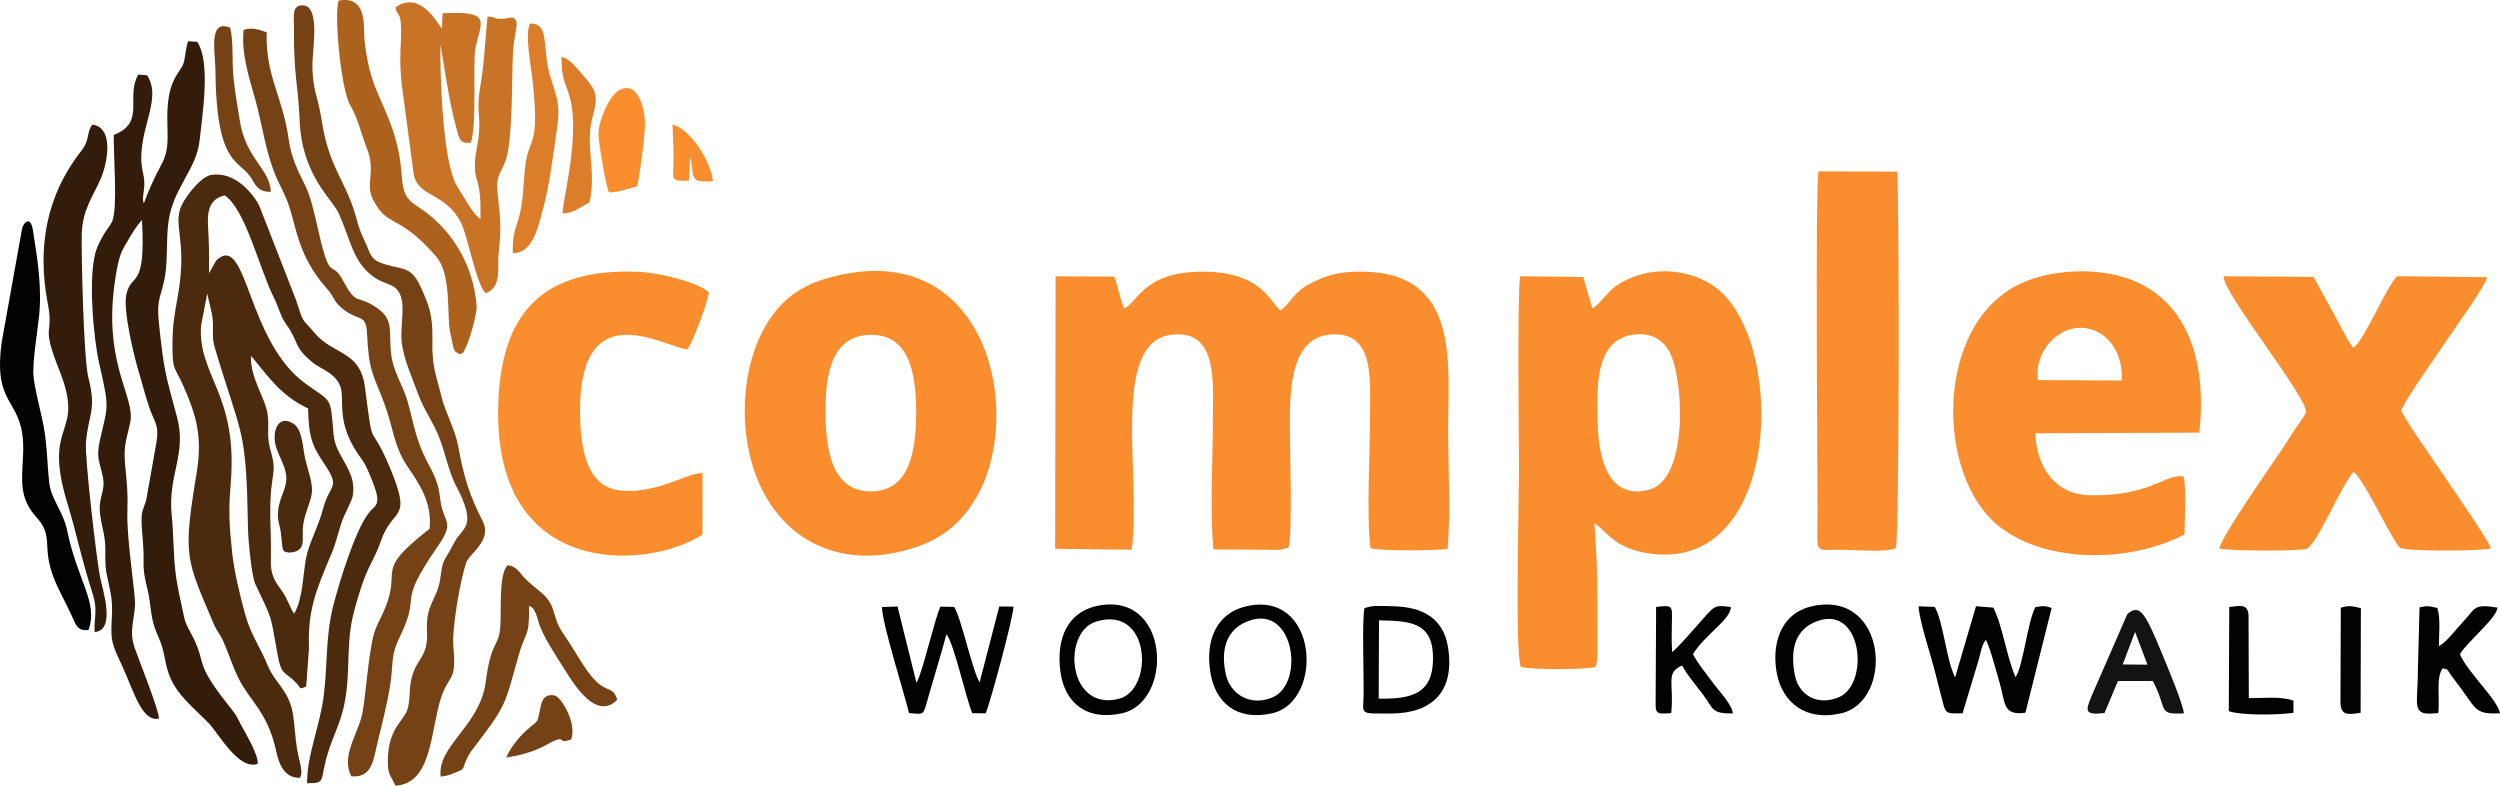 <?xml version="1.0" encoding="UTF-8"?>
<!-- Creator: CorelDRAW -->
<svg xmlns="http://www.w3.org/2000/svg" xmlns:xlink="http://www.w3.org/1999/xlink" xmlns:xodm="http://www.corel.com/coreldraw/odm/2003" xml:space="preserve" width="107.057mm" height="33.644mm" version="1.1" style="shape-rendering:geometricPrecision; text-rendering:geometricPrecision; image-rendering:optimizeQuality; fill-rule:evenodd; clip-rule:evenodd" viewBox="0 0 2486.93 781.56">
 <defs>
  <style type="text/css">
   <![CDATA[
    .fil4 {fill:#020202}
    .fil9 {fill:#131313}
    .fil1 {fill:#331C0A}
    .fil6 {fill:#4C2A0D}
    .fil3 {fill:#744214}
    .fil5 {fill:#AC621D}
    .fil2 {fill:#C97327}
    .fil7 {fill:#DC7D2A}
    .fil0 {fill:#FA8E2E}
    .fil8 {fill:#FA8E2E}
   ]]>
  </style>
 </defs>
 <g id="Warstwa_x0020_1">
  <path class="fil0" d="M1118.29 306.63c-4.92,-10.49 -5.92,-22.9 -9.96,-31.44l-58.26 -0.32 -0.46 271.09 76.13 0.86c9.91,-73.48 -21.87,-207.18 40.14,-213.93 46.25,-5.04 40.63,47.81 40.63,85.66 0,38.17 -3.09,91.67 0.62,128l56.67 0.36c2.55,0.03 7.57,0.22 9.88,-0.01l8.1 -2.22c4.13,-11.29 1.25,-103.6 1.29,-124.17 0.07,-37.33 2.31,-84.06 39.93,-87.7 46.08,-4.47 39.76,48.09 39.77,85.73 0.01,35.42 -3.52,94.15 0.52,126.76 9.33,2.89 66.09,2.61 76.8,0.56 3.04,-35.46 0.46,-82.69 0.46,-119.45 0,-64.29 12.13,-154.9 -84.35,-156.14 -21.29,-0.28 -33.13,2.14 -49.58,10.17 -8.01,3.91 -10.89,5.53 -17.41,12.03 -4.38,4.36 -10.63,13.67 -15.6,16.24 -9.46,-6.43 -16.8,-38.08 -76.68,-38.46 -60.4,-0.39 -66.18,32.67 -78.65,36.37z"></path>
  <path class="fil0" d="M2207.92 545.85c14.63,2.12 75.42,2.87 87.24,-0.07 11.7,-8.13 32.21,-60.05 46.09,-76.34 6.94,3.54 28.55,46.87 34.16,56.42 3.3,5.62 9.13,17.23 12.62,19.32 8.85,3.3 78.91,3.28 89.99,0.32 -1.38,-6.1 -36.78,-57.18 -44.09,-68.21 -15.37,-23.21 -32.54,-46.2 -45.4,-68.58 4.1,-11.33 34.49,-53.75 43.19,-66.91 6.39,-9.68 41.76,-58.62 42.3,-66.09l-89.51 -0.93c-11.08,11.23 -33.2,65.29 -43.67,71.31 -7.45,-10.54 -13.7,-24.27 -19.87,-35.11 -7.07,-12.42 -12.83,-23.46 -19.51,-35.54l-89.52 -0.61c-0.44,17.33 86.58,124.38 81.92,135.97 -0.75,1.85 -9.15,13.81 -10.97,16.44 -3.84,5.54 -6.85,10.71 -10.73,16.66 -9.77,14.99 -64.54,92.18 -64.23,101.96z"></path>
  <path class="fil1" d="M166.39 117.41c0.01,19.68 2.39,31.2 -6.14,46.81 -6.58,12.04 -12.66,25.76 -17.15,37.99 -3,-6.47 2.81,-14.72 -0.66,-29.14 -9.54,-39.64 20.61,-72.38 3.88,-98.21l-8.75 -0.66c-13.06,22.52 7.81,47.62 -24.42,60.03 -0.39,18.78 4,72.41 -1.44,85.65 -1.79,4.36 -5.78,8.63 -8.37,13.14 -2.9,5.06 -4.95,8.82 -7.1,14.4 -9.37,24.34 -3.24,89.98 2.6,114.99 10.73,45.93 8.03,41.46 0.51,75.64 -3.96,18.02 -0.16,20.97 3.06,36.89 2.83,14 -5.31,19.93 -2.7,37.88 2.12,14.63 5.38,19.59 5.05,37.54 -0.36,19.39 2.09,22.64 5.19,39.14 3.2,17.03 0.33,25.96 0.97,41.71 0.49,12.02 6.8,22.59 11.22,32.53 11.38,25.61 19.43,54.72 35.93,51.06 0.26,-8.36 -20.64,-59.98 -24.1,-70.25 -5.71,-16.95 -0.57,-25.89 0.36,-42.95 0.55,-10.09 -8.54,-65.52 -7.63,-92.52 0.64,-19.26 -0.43,-27.26 -2.15,-45.44 -2.01,-21.34 1.44,-26.24 4.98,-43.4 5.04,-24.43 -23.94,-54.41 -16.77,-127.81 1.17,-11.99 4.11,-32.44 8.13,-41.6 2.6,-5.94 15.78,-28.32 20.36,-31.76 3.78,70.71 -10.18,50.74 -15.53,73.66 -3.67,15.74 7.7,61.98 12.43,77.63 3.5,11.61 6.31,23.1 10.4,35.08 5.13,15.06 10.11,16.95 6.92,35.4l-10.07 56.83c-2.06,7.13 -4.63,10.21 -4.59,19.23 0.07,14.22 2.46,25.52 1.98,41.42 -0.48,16.03 4.19,24.97 6.06,39.31 2.23,17.13 2.72,22.51 8.82,36.27 6.66,15.04 5.18,21.42 9.95,35.68 7.31,21.81 26.13,35.25 40.25,50.13 9.95,10.5 29.33,46.48 48.35,40.24 1.37,-8.02 -10.94,-28.59 -15.7,-37.45 -3.86,-7.17 -4.95,-10.52 -10.33,-17.18 -38.17,-47.32 -24.07,-43.35 -38.34,-71.71 -3.26,-6.48 -7.11,-11.8 -8.89,-20.51 -3.23,-15.78 -6.96,-29.94 -8.71,-46.55 -1.83,-17.39 -1.65,-36.65 -3.45,-53.77 -4.19,-39.94 15.26,-61.07 5.28,-97.83 -12.2,-44.94 -13.09,-47.3 -18.05,-93.74 -2.67,-25.02 2.76,-26.44 6.18,-46.86 2.7,-16.13 0.97,-36.26 3.4,-54.01 4.59,-33.53 27.81,-51.51 30.92,-80.6 2.66,-24.9 11.34,-78 -2.38,-98.12l-8.94 -0.65c-2.37,5.49 -2.53,13.55 -4.15,20.21 -2.97,12.21 -16.7,14.97 -16.68,56.24z"></path>
  <path class="fil0" d="M698.78 531.93l0.07 -61.16c-13.08,-1.78 -47.42,22.29 -83.94,16.84 -28.75,-4.29 -36.23,-35.21 -37.66,-67.08 -6.04,-134.67 85.19,-73.95 106.51,-73.06 4.76,-5.42 21.2,-48.56 21.32,-56.86 -11.68,-10.23 -50.13,-19.46 -70.42,-20.25 -91.57,-3.59 -138.16,37.06 -139.14,138.31 -1.61,166.69 147.41,158.62 203.27,123.26z"></path>
  <path class="fil0" d="M1885.94 545.36c3.48,-8.43 3.52,-340.26 1.38,-374.63l-78.38 -0.28c-3.21,20.82 -0.92,295 -0.92,340.6 0,40.48 -4.26,36.08 22.02,35.84 15.69,-0.15 43.25,3.12 55.9,-1.52z"></path>
  <path class="fil2" d="M393.42 7.2c1.24,8.38 4.15,4.26 5.28,15.66 1.64,16.63 -3.2,34.06 1.91,68.45l11.14 83.57c6.02,21.91 30.94,16.63 46.59,46.17 6.95,13.12 15.62,63.21 24.89,70.51 10.59,-3.28 12.83,-14.49 12.43,-26.51 -0.45,-13.43 2.05,-23.59 2.06,-37.41 0.01,-14.19 -1.5,-22.3 -2.72,-35.41 -1.66,-17.86 2.38,-18.3 7.74,-31.96 7.65,-19.49 6.27,-87.61 7.53,-107.85 1.04,-16.57 4.17,-24.42 3.57,-29.27 -1.1,-8.7 -7.31,-4.75 -13.12,-4.51 -11.28,0.47 -5.17,-1.49 -15.69,-2.27 -1.85,16.23 -2.66,34.02 -4.63,51.38 -2.24,19.82 -5.78,26.97 -3.92,48.98 1.87,22.18 -4.47,31.75 -4.06,49.94 0.39,17.09 6.39,10.47 5.5,51.28 -8.2,-5.66 -16.14,-21.9 -22.46,-31.32 -15.68,-23.37 -17.84,-116.24 -17.31,-141.78 0.88,1.99 8.6,58.35 15.34,80.64 2.93,9.67 2.57,18.3 14.84,16.38 6.32,-17.37 1.8,-80.48 4.6,-93.94 5.54,-26.6 17.2,-37.34 -32.77,-34.72l-0.47 15.26c-4.08,-3.86 -20.9,-38.72 -46.24,-21.26z"></path>
  <path class="fil3" d="M393.34 781.56c36.76,-1.8 34.89,-55.53 45.36,-87.34 7.88,-23.94 15.69,-15.21 12.33,-50.53 -1.7,-17.84 6.62,-65.62 12.58,-83.64 3.24,-9.81 26.52,-22.08 16.41,-41.9 -13.17,-25.83 -18.51,-43.35 -24.17,-73.92 -3.39,-18.31 -12.6,-32.78 -16.92,-50.53 -5.45,-22.42 -9.32,-28.27 -8.8,-55.84 0.46,-24.26 -3.16,-34.05 -12.02,-53.15 -10.48,-22.61 -20.78,-15.46 -40.59,-23.79 -9.53,-4.01 -10,-11.2 -14.01,-19.62 -4.69,-9.83 -6.24,-13.76 -9.07,-24.36 -9.88,-36.99 -27.26,-49.15 -34.51,-97.67 -3.49,-23.33 -9.65,-30.57 -9.1,-56.95 0.3,-14.46 7.38,-55.5 -8.76,-56.95 -12.24,-1.1 -9.57,11.51 -9.65,21.48 -0.43,49.23 4.24,57.08 5.6,92.46 2.15,55.65 32.78,78.8 39.11,93.29 12.56,28.72 14.09,47.45 33.82,62.35 8.09,6.11 17.61,7.45 22.22,11.37 12.97,11.02 4.08,36.29 6.53,54.88 2.3,17.43 10.18,34.01 16.1,50.45 5.65,15.72 15.26,28.45 21.26,43.86 5.61,14.41 9.59,34.61 16.68,47.96 21.88,41.23 6.02,41.15 -1.52,55.61 -12.19,23.38 -11.07,14.57 -14.32,36.81 -2.96,20.28 -14.64,25.6 -13.16,51.27 1.65,28.56 -11.54,26.52 -16.13,51.36 -1.63,8.82 -0.5,19.51 -3.59,28.01 -2.12,5.85 -9.39,13.48 -12.79,20.52 -4.42,9.17 -6,16.59 -6.37,28.1 -0.5,15.94 2.6,15.36 7.47,26.42z"></path>
  <path class="fil3" d="M427.33 526.04c-56.14,43.63 -27.34,38.35 -44.48,79.51 -3.8,9.14 -9.62,18.27 -11.9,28.9 -4.79,22.35 -6.58,50.52 -10.06,73.03 -3.16,20.44 -22.48,43.97 -11.38,64.77 21.35,1.86 21.91,-17.29 26.57,-35.73 3.86,-15.29 9.19,-37.63 11.53,-51.46 4.3,-25.42 -0.01,-30.78 10.61,-52.61 21.54,-44.31 -4.84,-28.03 37.1,-88.75 18.27,-26.44 5.33,-21.9 2.43,-48.47 -2.29,-20.93 -9.99,-28.55 -17.24,-45.18 -7.56,-17.34 -9.97,-32.39 -14.91,-50.26 -4.28,-15.51 -14.08,-29.2 -16.35,-46.33 -3.13,-23.59 3.7,-35.37 -15.34,-47.91 -20.77,-13.68 -18.21,0.49 -34.16,-28.95 -6.08,-11.22 -10.26,-5.93 -14.59,-16.69 -7.78,-19.35 -12.16,-56.5 -21.42,-75.11 -6.79,-13.65 -14.09,-27.72 -16.63,-46.48 -5.61,-41.5 -23.13,-62.71 -21.82,-106.18 -6.95,-2.34 -13.92,-5.32 -22.9,-2.37 -2.81,23.67 6.4,50.5 11.98,70.78 6.31,22.96 9.17,45.74 17.7,68.86 4.03,10.93 8.53,18.26 12.83,28.44 10.07,23.89 9.19,54.5 40.4,89.37 8.26,9.23 6,13.61 18.89,22.46 13.45,9.24 20.12,3.22 20.95,22.11 1.67,38.05 6.17,40.25 17.17,69.64 9.03,24.13 9.35,42.13 22.56,61.89 11.05,16.52 25.28,35.7 22.47,62.69z"></path>
  <path class="fil1" d="M94.12 628.74c21.41,-1.47 7.9,-42.46 5.53,-54.01 -3.48,-16.96 -15.43,-119.13 -14.15,-134.61 2.31,-28.08 10.76,-32.04 2.4,-64.45 -4.82,-18.7 -7.06,-123.9 -6.61,-142.21 0.59,-24.24 10.37,-36.5 18.61,-55.01 6.88,-15.44 14.1,-51.36 -7.95,-54.5 -6.15,7.36 -2.22,14.89 -10.9,25.88 -35.49,44.95 -44.12,97.07 -33.53,152.12 6.55,34.02 -7.78,17.78 11.61,66.73 26.42,66.69 -17.72,48.01 7.86,131.89 9.66,31.66 12.95,51.86 25.3,90.6 5.15,16.15 1.06,22.97 1.82,37.57z"></path>
  <path class="fil0" d="M839.51 272.75c-35.19,6.95 -60.26,19.91 -79.05,53.29 -16.38,29.09 -23.54,71.09 -17.51,111.52 12.53,84.04 74.46,127.7 148.41,112.1 37.62,-7.94 61.16,-23.73 78.86,-53.03 49.02,-81.14 14.81,-252.6 -130.7,-223.88zm-18.29 135.96c0.02,35.62 4.82,80.42 45.31,80.15 38.3,-0.26 44.48,-40.09 44.8,-76.22 0.32,-36.37 -4.83,-78.25 -42.71,-79.51 -41.68,-1.38 -47.43,39.54 -47.41,75.58z"></path>
  <path class="fil0" d="M1584.02 306.78l-9.11 -31.26 -62.67 -0.7c-3.01,12.55 -1.2,168.67 -1.2,194.89 0,27.83 -4.14,181.33 1.91,193.59 7.3,3.15 66.06,2.99 74.04,0.15 2.01,-1.8 2.02,-13.81 2,-16.57l-0.07 -55.15c0,-25.85 -1,-46.92 -2.89,-71.08 12.61,7.36 18.8,25 55.34,30.07 133.09,18.47 135.86,-216.74 63.23,-266.29 -26.99,-18.42 -68.24,-20.67 -98.11,0.82 -7.98,5.74 -14.96,17.5 -22.46,21.52zm38.02 26.62c-35.53,6.99 -33.49,52.62 -32.74,87.11 0.72,32.63 9.35,78.04 51.61,66.52 38.57,-10.51 34.47,-109.52 19.78,-137.04 -6.75,-12.63 -19.75,-20.31 -38.65,-16.59z"></path>
  <path class="fil4" d="M87.97 626.71c10.13,-27.31 -10.97,-48.66 -21.4,-99.91 -3.41,-16.74 -15.7,-30.78 -17.45,-45.48 -2.43,-20.5 -1.89,-36.72 -5.82,-57.84 -2.37,-12.76 -9.98,-40.93 -10.17,-52.15 -0.25,-15.66 3.92,-39.86 5.7,-56.72 3.05,-28.97 -1.63,-57.19 -6.02,-85.23 -2.15,-13.71 -8.12,-9.78 -10.68,-2.88l-20.4 113.54c-8.86,64.24 18.89,55.34 21.25,100.11 1.1,20.93 -4.77,41.35 3.44,59.62 8.44,18.8 19.82,17.22 20.57,42.8 0.84,28.57 11.9,43.11 24.31,69.8 3.93,8.44 5.41,15.75 16.66,14.35z"></path>
  <path class="fil5" d="M457.65 352.48c4.29,-2.32 1.97,-0.34 4.52,-4.57 4.72,-7.84 12.47,-35.58 11.92,-43.51 -2.89,-41.44 -25.52,-77.97 -58.95,-99.14 -22.8,-14.43 -9.38,-27.8 -23.01,-71.51 -11.3,-36.26 -24.87,-46.76 -29.66,-95.34 -1.12,-11.42 3.47,-43.13 -25.55,-37.83 -4.82,11.16 1.81,87.47 11.47,104.14 8.01,13.82 10.36,27.04 16.4,42.39 9.62,24.44 -1.91,35.48 6.22,51.28 15.19,29.5 24.57,12.71 62.94,56.94 15.47,17.83 10.36,59.29 13.77,74.76 4.33,19.6 2.5,18.84 9.93,22.38z"></path>
  <path class="fil6" d="M298.39 773.71c2.49,-4.51 1.14,-10.11 -0.03,-15.08 -1.3,-5.54 -2.18,-9.19 -2.96,-13.98 -1.77,-10.87 -2.18,-22.75 -3.91,-33.76 -3.83,-24.3 -17.58,-30.44 -25.33,-49.21 -8.01,-19.39 -16.63,-30 -22.35,-50.78 -4.91,-17.85 -10.92,-42.3 -12.95,-61.69 -2.79,-26.71 -3.66,-41.05 -1.4,-67.83 7.58,-89.66 -32.7,-107.14 -29.51,-157.39l6.23 -32.01c1.43,7.69 4.51,17.81 5.27,24.55 1.28,11.36 -1.12,18.23 2.21,29.42 27.21,91.24 31.3,77.55 33.06,180.86 0.19,11.29 3.73,46.78 7.23,54.19 17.41,36.82 14.57,28.02 22.13,69.95 4.02,22.33 7.11,16.06 19,28.85 4.8,5.16 1.87,6.24 9.52,3.14l2.75 -38.04c-1.3,-37.35 6.41,-56.66 22.54,-94.4 3.56,-8.33 6.27,-19.49 9.6,-29.95 2.79,-8.77 10.55,-21.86 11.5,-27.64 4.16,-25.32 -17.28,-38.14 -19.16,-60.61 -3.25,-38.86 -1.33,-31.44 -27.96,-50.73 -58.24,-42.19 -57.74,-148.39 -87.34,-123.75 -1.75,1.45 -2.99,3.93 -4,5.72l-4.67 8.24c0.28,-16.78 0.14,-29.32 -0.9,-46.13 -0.93,-14.93 1.05,-28.02 16.72,-31.24 20.8,14.55 33.81,71.53 48.44,101.01 3.09,6.24 4.71,11.3 7.48,17.96 3.4,8.17 6.74,10.86 9.64,16.13 8.35,15.18 5.13,16.47 19.62,29.33 9.82,8.72 21.72,10.38 28.48,22.83 7.99,14.71 -6.93,36.39 23.53,76.7 3.77,4.99 13.52,28.45 14.3,35.56 1.06,9.65 -3.13,9.64 -8.5,16.56 -13.52,17.43 -28.96,68.19 -34.83,90.73 -8.18,31.37 -5.88,58.99 -9.73,90.5 -3.63,29.71 -16.93,59.47 -16.63,87.45 19.89,-0.2 11.84,-1.93 21.06,-31.29 4.41,-14.04 10.11,-24.94 14.08,-39.36 8.88,-32.2 3.21,-63.77 10.13,-94.24 2.57,-11.31 7.56,-28.21 11.84,-39.41 5.05,-13.24 11.19,-21.73 16.13,-36.23 12.09,-35.47 32.03,-18.8 9.05,-73.64 -20.85,-49.76 -15.88,-11.16 -24.72,-79.75 -4.76,-36.9 -31.39,-31.8 -50.14,-54.05 -13.92,-16.52 -10.31,-8.12 -18.43,-32.76l-36.39 -93.29c-5.89,-12.27 -24.42,-35.05 -48.09,-31.12 -9.41,1.56 -21.89,17.29 -27.25,26.28 -13.54,22.73 4.8,34.74 -5.97,94.7 -3,16.7 -5.19,28.34 -5.22,46.79 -0.04,28.27 1.74,21.28 11.14,42.83 12.65,29.02 18.94,49.54 12.77,86.65 -13.9,83.59 -10.06,84.93 17.13,149.36 3.22,7.64 6.39,10.19 9.68,17.64 5.15,11.63 8.99,24.43 14.83,36.17 11.48,23.06 28.28,33.27 36.88,69.65 1.96,8.3 5.41,30.41 24.41,29.62zm-5.9 -163.11c8.6,-14.34 8.72,-37.06 11.77,-54.4 2.77,-15.72 11.91,-30.62 17,-49.8 7.02,-26.44 18.31,-19.82 0.53,-46.19 -13,-19.28 -14.53,-28.26 -15.37,-53.91 -26.6,-12.41 -39.35,-31.31 -56.8,-52.41 -0.79,23.01 14.64,42.03 16.67,58.88 1.72,14.32 -1.48,19.89 2.83,35.21 4.3,15.23 3.54,18 1.33,33.18 -3.43,23.65 -0.27,50.41 -1.02,75.25 -0.42,13.88 2.88,20.29 9.48,29.21 7.06,9.55 7.68,15 13.57,24.97z"></path>
  <path class="fil3" d="M438.33 772.48c6.9,-0.14 15.41,-4.1 21.29,-6.89 0.38,-0.46 0.76,-1.87 0.9,-1.56 0.45,1.05 2.71,-9.55 8.52,-17.17 36.55,-47.97 32.04,-43.2 47.31,-96.4 6.8,-23.69 10.21,-15.03 10,-47.83 4.13,2.79 2.76,0.19 6.21,6.66 1.14,2.13 2.1,5.92 2.97,8.94 4.08,14.3 17.68,34.22 26.4,48.2 10.29,16.48 31.89,50.43 52.1,29.62 -5.44,-16.73 -11.38,-2.56 -30.45,-29.59 -7.58,-10.74 -14.47,-23.68 -23.86,-37.09 -10.98,-15.68 -5.53,-26.67 -21.21,-39.79 -6.24,-5.22 -10.09,-8.17 -15.86,-13.71 -4.86,-4.67 -8.6,-13.13 -17.81,-13.5 -8.84,8.83 -6.02,44.75 -7.17,60.95 -1.5,21.23 -8.88,12.22 -14.51,55.1 -5.74,43.73 -48.37,63.46 -44.84,94.04z"></path>
  <path class="fil4" d="M1952.32 709.6l16.27 -54.11c2.29,-7.99 2.63,-13.71 6.95,-18.97 4.71,9.26 10,30.63 13.53,42.32 5.87,19.4 2.55,33.5 25.79,30.18l26.06 -104.12c-6.32,-2.59 -8.54,-2.19 -16.23,-0.89 -7.82,15.16 -12.16,58.78 -19.66,69.6 -8.88,-20.11 -12.74,-50.65 -22.16,-69.21l-17.18 -1.3 -20.8 70.77c-8.91,-17.92 -11.51,-54.53 -20.24,-70.15l-16.1 -0.59c0.72,13.98 11.07,45.21 15.07,60.31 2.81,10.6 4.98,19.56 7.58,29.46 4.5,17.19 2.82,17.14 21.12,16.69z"></path>
  <path class="fil4" d="M904.3 709.34c13.78,1.17 13.94,2.43 17.27,-9.32 2.28,-8.04 4.35,-14.86 6.69,-23.07 4.14,-14.53 9.42,-31.43 13.21,-46.05 7.37,8.79 19.06,61.94 25.6,78.56l13.53 0.18c5.04,-12.82 27.11,-94.37 27.62,-106.18l-14.16 -0.15 -19.58 75.52c-7.33,-11.93 -18.04,-63.55 -25.28,-75.05l-13.81 -0.32c-6.17,14.78 -17.56,64.27 -22.93,74.21 -0.18,0.33 -0.54,0.94 -0.86,1.37l-18.77 -75.69 -15.46 0.53c-0.25,14.89 22.17,85.88 26.93,105.46z"></path>
  <path class="fil7" d="M510.15 251.75c20.29,0.75 25.86,-28.41 30.49,-45.62 5.09,-18.93 8.78,-45.38 11.61,-65.32 4.48,-31.61 5.37,-33.52 -4.18,-62.64 -3.58,-10.91 -4.33,-19.23 -5.55,-31.72 -1.24,-12.79 -2.38,-23.82 -15.5,-22.95 -4.95,12.05 1.23,42.13 2.86,57.27 7.23,67.19 -3.66,54.32 -7.33,83.96 -2.09,16.86 -1.53,38.39 -7.97,56.94 -3.58,10.3 -4.85,18.12 -4.43,30.07z"></path>
  <path class="fil4" d="M2406.9 604.22l-1.62 62.32c0,28.52 -4.46,39.35 5.44,42.69 3.77,1.27 10.81,0.44 14.87,0.04 1.56,-15.71 -2.44,-34.83 4.27,-44.5 6.85,1.62 2.62,-0.26 12.68,12.62 21.67,27.76 17.58,33.45 44.4,32.16 -2.3,-13.68 -32.25,-40.51 -39.84,-58.76 5.96,-11.05 37.38,-36.59 37.25,-46.38 -24.7,-4 -21.63,1.07 -33.96,13.94 -7.67,8.02 -16.15,20.1 -24.23,24.44 0,-11.06 1.81,-28.03 -1.57,-37.97 -8,-2.02 -10.81,-2.36 -17.7,-0.61z"></path>
  <path class="fil4" d="M1238.84 603.35c-28.33,6.92 -40.05,33.11 -34.8,65.61 4.75,29.39 25.57,48.63 61.33,40.65 52.3,-11.67 46.13,-124.02 -26.53,-106.26zm-1.59 16.47c-17.04,8.5 -23.41,26.74 -17.69,51.53 4.26,18.47 23.42,31.89 46.09,22.49 33.93,-14.08 21.07,-98.7 -28.4,-74.02z"></path>
  <path class="fil4" d="M1090.62 602.92c-28.41,6.33 -40.26,32.11 -35.72,65.55 4.04,29.74 25.12,48.93 60.94,41.18 52.45,-11.34 48.03,-123.07 -25.22,-106.73zm-0.27 15.44c-34.54,10.72 -28.1,90.1 22.96,76.72 34.69,-9.09 31.62,-93.66 -22.96,-76.72z"></path>
  <path class="fil4" d="M1802.95 602.99c-32.92,7.19 -40.65,39.5 -35.39,66.97 5.47,28.55 28.45,47.94 64.04,39.62 52.95,-12.37 45.81,-122.85 -28.66,-106.59zm0.49 16.73c-17.1,8.17 -23.06,26.38 -17.89,52.22 3.84,19.17 21.94,30.8 43.7,21.64 31.82,-13.39 22.93,-97.15 -25.82,-73.86z"></path>
  <path class="fil4" d="M1662.47 709.42c3.15,-29.36 -6.21,-40.07 10.87,-47.41 4.99,9.45 13.27,19.03 20.55,28.64 10.51,13.88 8.13,19.61 29.94,19 -0.88,-8.94 -13.51,-21.81 -19.3,-29.71 -7.57,-10.32 -15.49,-19.71 -20.39,-29.15 11.77,-19.45 37.6,-34.51 37.72,-46.97 -17.61,-2.07 -15.45,-1.89 -33.06,17.82 -7.43,8.31 -18.47,21.27 -25.33,27.08 -0.81,-9.78 -0.49,-19.71 -0.33,-29.53 0.26,-16.19 1.51,-17.68 -15.68,-15.36l-0.45 90.38c-0.19,15.8 -0.68,16.43 15.47,15.2z"></path>
  <path class="fil0" d="M605.77 191.32c6.39,0.67 20.54,-3.85 28.11,-6.05 2.84,-12.26 6.8,-44.95 7.59,-57.94 1.1,-18.12 -6.66,-48.59 -26.04,-37.3 -9.62,5.61 -20.86,31.5 -20.1,44.89 0.5,8.93 7.75,52.29 10.44,56.4z"></path>
  <path class="fil4" d="M1357.35 605.04c-2.54,10.8 -0.61,65.8 -0.84,85.15 -0.25,21.16 -5.72,19.61 27.21,19.59 40.86,-0.02 63.95,-21.87 56.66,-66.34 -4.8,-29.28 -26.24,-39.32 -52.64,-40.29 -20.89,-0.77 -22.6,-0.42 -28.8,1.29 -0.41,0.11 -1.09,0.33 -1.59,0.59zm14.12 89.93c32.37,0.66 53.36,-4.8 54.06,-38.25 0.78,-37.57 -21.41,-38.99 -53.71,-39.64l-0.34 77.89z"></path>
  <path class="fil0" d="M2173.06 531.66c0.19,-10.6 1.8,-50.47 -0.9,-57.58 -17.34,-3.66 -33.28,20.3 -94.49,18.51 -33.97,-0.99 -52.11,-29.03 -52.89,-61.55l163.03 -0.63c8.46,-76.73 -15.36,-137.43 -76.85,-155.12 -32.15,-9.25 -72.74,-6.2 -100.68,6.7 -86.16,39.8 -85.32,191.24 -21.72,241.54 47.71,37.73 131.34,36.13 184.5,8.13zm-145.82 -153.56l83.33 0.44c2.13,-26.57 -14.36,-52.11 -40.71,-52.46 -24.88,-0.33 -46.33,25.49 -42.62,52.02z"></path>
  <path class="fil6" d="M282.88 548.58c3.78,2.01 11.77,1.13 15.25,-2.39 4.46,-4.5 2.66,-11.82 3.04,-19.47 0.72,-14.42 7.28,-24.59 8.93,-35.71 1.58,-10.71 -4.66,-25.27 -6.83,-36.15 -2.4,-12 -2.66,-27.95 -11.64,-33.53 -13.58,-8.43 -19.87,4.64 -18.15,18 1.53,11.89 10.25,21.96 11.26,34.48 1,12.45 -7.19,20.68 -8.13,35.29 -0.58,8.99 1.18,11.92 2.52,18.92l1.78 16.07c1.28,4.81 -0.26,1.51 1.97,4.47z"></path>
  <path class="fil7" d="M559.66 212.22c9.58,0.47 18.41,-6.58 26.85,-10.92 7.08,-32.87 -5.06,-56.35 3.17,-85.77 5.16,-18.46 3.86,-25 -6.61,-37.08 -9.32,-10.75 -17.26,-21.42 -24.67,-21.66 0.75,19.03 1.31,19.39 7.04,35.6 13.26,37.49 -5.73,105.4 -5.78,119.83z"></path>
  <path class="fil3" d="M269.42 190.81c-0.94,-23.13 -24.41,-31.96 -30.81,-70.23 -2.69,-16.05 -4.8,-28.48 -6.46,-44.57 -1.58,-15.38 0.32,-34.71 -3.24,-48.38 -21.94,-9.31 -14.81,24.84 -14.68,40.66 0.86,100.47 24.29,88.68 36.65,110.47 4.3,7.59 7.86,12.38 18.53,12.04z"></path>
  <path class="fil4" d="M2217.15 707.46c12.93,4.45 49.73,3.82 64.3,1.64l0.06 -12.13c-12.85,-4.58 -30.14,-2.34 -44.44,-2.5l-0.27 -83.18c-1.19,-10.69 -8.38,-8.78 -19.17,-7.43l-0.48 103.6z"></path>
  <path class="fil4" d="M2348.29 709.01l0.26 -104.04c-8.94,-2.18 -11.9,-2.86 -19.99,-0.4l-0.32 93.68c0.25,13.37 6.37,12.97 20.06,10.76z"></path>
  <path class="fil3" d="M503.75 753.51c30.19,-4.42 41.04,-14.03 47.81,-16.72 11.42,-4.54 2.39,3.56 16.58,-1.12 6.14,-16.08 -10.02,-42.49 -16.4,-43.84 -7.58,-1.61 -11.81,2.42 -13.29,8.47 -5.43,22.2 0.14,12.78 -15.91,27.28 -5.82,5.26 -15.8,17.45 -18.79,25.94z"></path>
  <path class="fil8" d="M685.3 179.72l1.25 -23.87c4.62,19.58 -2.27,26.6 22.63,24.3 -2.33,-20.89 -22.83,-51.83 -40.19,-56.2 0.3,12.46 1.24,24.21 1,36.81 -0.35,18.15 -3.54,19.76 15.31,18.96z"></path>
  <path class="fil9" d="M2093.51 709.31l13.37 -31.83 34.69 -0.07c15.33,29.27 4.03,33.47 30.95,32.25 -1.05,-10.18 -17,-47.85 -21.65,-59.12 -17.03,-41.38 -22.32,-50.37 -34.65,-39.62l-35.19 80.63c-6.45,15.58 -8.17,20.07 12.47,17.77zm30.4 -80.7l12.33 32.61 -24.61 -0.26 12.28 -32.35z"></path>
 </g>
</svg>
